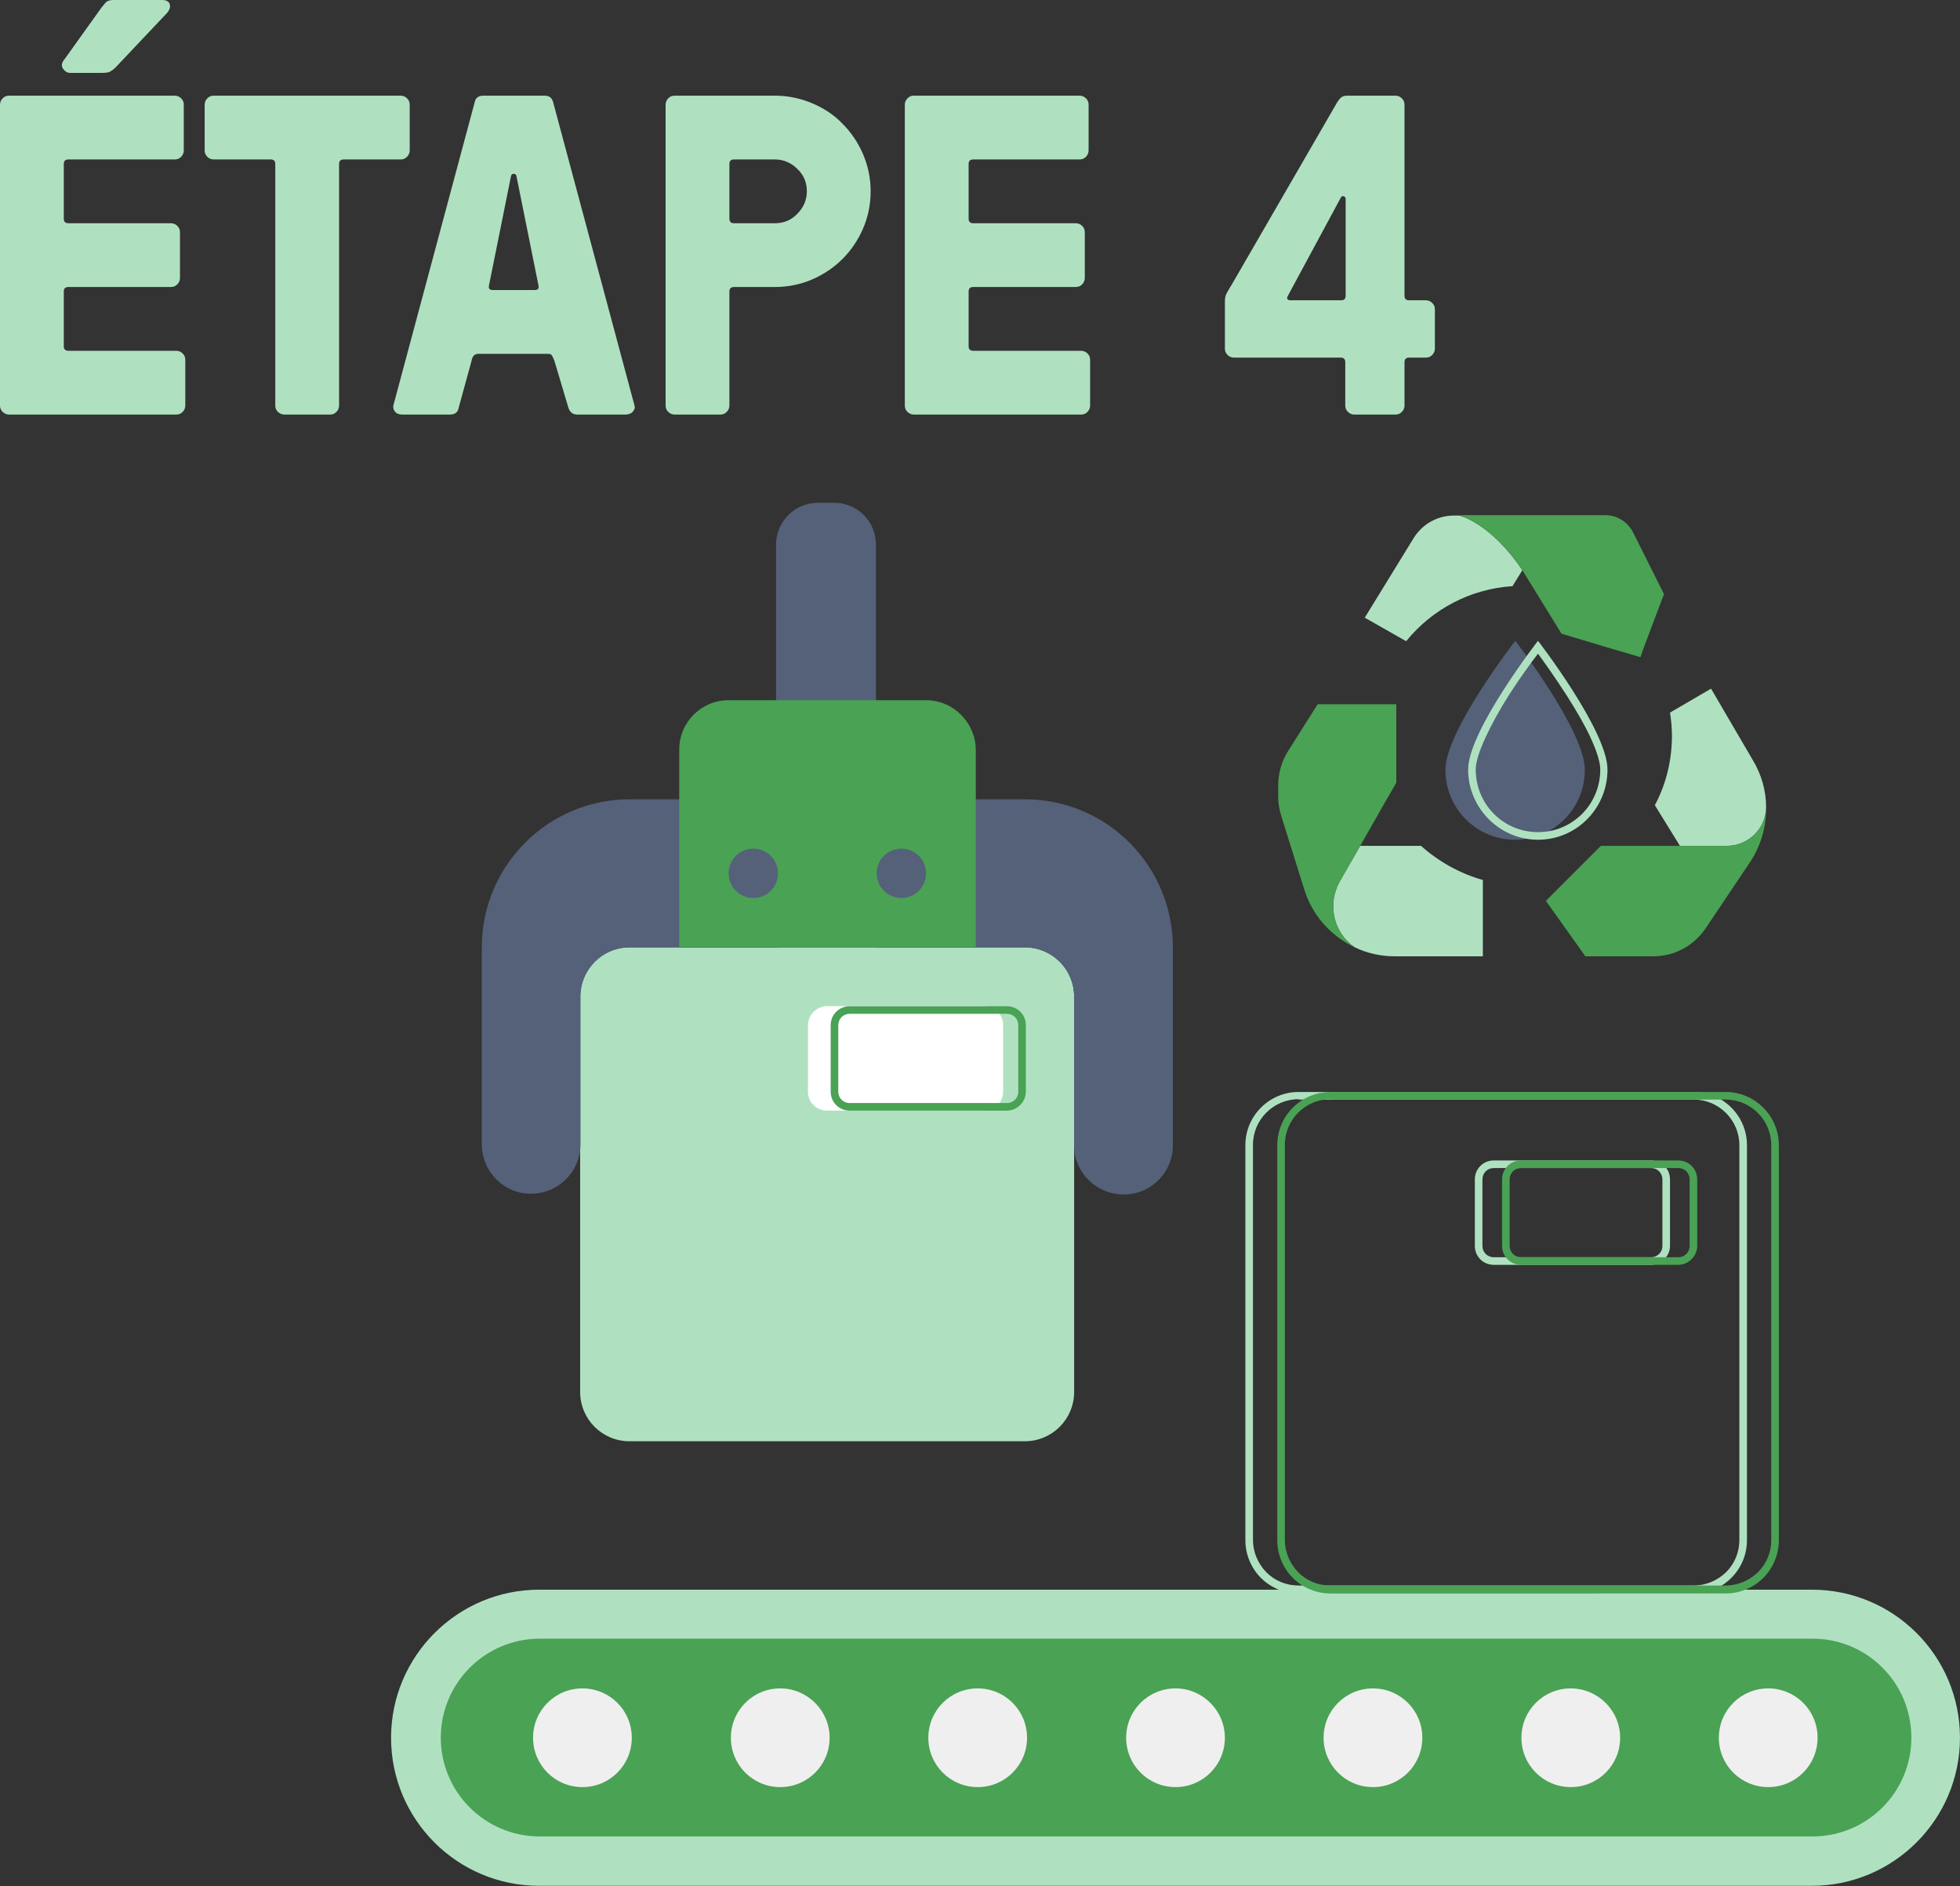 <svg xmlns="http://www.w3.org/2000/svg" xmlns:xlink="http://www.w3.org/1999/xlink" x="0px" y="0px" viewBox="0 0 516.2 496.8" style="enable-background:new 0 0 516.2 496.8;" xml:space="preserve"><rect x="0" y="0" width="516.2" height="496.8" fill="#333333" stroke="none"/><style type="text/css">	.st0{fill:#AFE1C1;}	.st1{fill:#4AA254;}	.st2{fill:#CDCED0;}	.st3{fill:#BDDEC6;}	.st4{fill:#B7DBC1;}	.st5{fill:#B9DDC2;}	.st6{fill:#BCDFC4;}	.st7{fill:#FCFCFC;}	.st8{fill:#BBDEC4;}	.st9{fill:#CCD0CF;}	.st10{fill:#9EBBA8;}	.st11{enable-background:new    ;}	.st12{fill:#2C333A;}	.st13{fill:#556278;}	.st14{fill:#EEEFF1;}	.st15{clip-path:url(#SVGID_00000113312083187631644320000013865595872289843866_);}	.st16{fill:#FFFFFF;}	.st17{clip-path:url(#SVGID_00000010312618315210956600000001870847623184828550_);}	.st18{fill:none;stroke:#4AA254;}	.st19{clip-path:url(#SVGID_00000082332668041373072130000014830295039335102384_);}	.st20{clip-path:url(#SVGID_00000062158390586347134680000011953819497435750579_);}	.st21{fill:none;stroke:#FFFFFF;stroke-width:2;}	.st22{clip-path:url(#SVGID_00000098214806880257794200000016341743159328883334_);}	.st23{clip-path:url(#SVGID_00000045605228031489438350000007180785027261010867_);}	.st24{fill:#546179;}	.st25{clip-path:url(#SVGID_00000009584971961328104280000011802143642367960725_);}	.st26{opacity:0.998;}	.st27{clip-path:url(#SVGID_00000157989305583791843830000010101798568995793809_);}	.st28{fill:#FFFFFF;stroke:#4AA254;}	.st29{clip-path:url(#SVGID_00000129928272334296310870000013680152648388504202_);}	.st30{fill:#F6F6F6;}	.st31{fill:#F9FBF9;}	.st32{fill:#F7F9FA;}	.st33{fill:#F8FAF9;}	.st34{fill:#546178;}	.st35{fill:#566379;}	.st36{fill:#2B323A;}	.st37{fill:#57637A;}	.st38{fill:#63A05F;}	.st39{fill:none;}	.st40{fill:#EFEFEF;}	.st41{clip-path:url(#SVGID_00000155116444523882855120000003988186983927275188_);}	.st42{clip-path:url(#SVGID_00000076574670743226502640000012784782054961657491_);}	.st43{fill:none;stroke:#AFE1C1;stroke-width:2;}	.st44{fill:none;stroke:#4AA254;stroke-width:2;}	.st45{fill:none;stroke:#AFE1C1;stroke-width:4;stroke-miterlimit:10;}	.st46{fill:#EBB4A7;}	.st47{clip-path:url(#SVGID_00000011728926885427863530000013965870253742596009_);}	.st48{clip-path:url(#SVGID_00000018936105129662603950000000625670572003509644_);}	.st49{clip-path:url(#SVGID_00000080921687586082752770000001086013250354404242_);}	.st50{clip-path:url(#SVGID_00000064312445919946033520000017250763464614762126_);}	.st51{clip-path:url(#SVGID_00000157290026740210373310000017001048974457203107_);}	.st52{clip-path:url(#SVGID_00000000901858236190460700000006791777935031516570_);}	.st53{clip-path:url(#SVGID_00000062903579066744071620000012405554632177662867_);}	.st54{clip-path:url(#SVGID_00000170240019474103055520000010407793608140357547_);}	.st55{fill:#BADFC3;}	.st56{clip-path:url(#SVGID_00000162325474043154669860000004160591652494683289_);}	.st57{clip-path:url(#SVGID_00000037674717113522015360000010844947204874962838_);}	.st58{clip-path:url(#SVGID_00000013873254931941819840000013682708978757105281_);}	.st59{clip-path:url(#SVGID_00000021818805703931093490000012095061776161398181_);}	.st60{clip-path:url(#SVGID_00000134233975041539100780000005059167044532639124_);}	.st61{clip-path:url(#SVGID_00000085940258773902380930000000319335689146802330_);}	.st62{clip-path:url(#SVGID_00000005255589063129034910000015457581024969254288_);}	.st63{clip-path:url(#SVGID_00000039832313199378204730000011071804828047864707_);}	.st64{clip-path:url(#SVGID_00000178197835438396120150000015551021628194053047_);}</style><g id="BACKGROUND"></g><g id="OBJECTS">	<g>		<g class="st11">			<path class="st0" d="M16.8,91.2c0,0.8,0.4,1.2,1.2,1.2h28.4c0.6,0,1.2,0.2,1.7,0.7c0.5,0.5,0.7,1,0.7,1.7v12    c0,0.6-0.2,1.2-0.7,1.7c-0.5,0.5-1,0.7-1.7,0.7h-44c-0.6,0-1.2-0.2-1.7-0.7c-0.5-0.5-0.7-1-0.7-1.7V27.6c0-0.6,0.2-1.2,0.7-1.7    c0.5-0.5,1-0.7,1.7-0.7H46c0.6,0,1.2,0.2,1.7,0.7c0.5,0.5,0.7,1,0.7,1.7v12c0,0.6-0.2,1.2-0.7,1.7c-0.5,0.5-1,0.7-1.7,0.7H18    c-0.8,0-1.2,0.4-1.2,1.2v14.4c0,0.8,0.4,1.2,1.2,1.2h27c0.6,0,1.2,0.2,1.7,0.7c0.5,0.5,0.7,1,0.7,1.7v12c0,0.6-0.2,1.2-0.7,1.7    c-0.5,0.5-1,0.7-1.7,0.7H18c-0.8,0-1.2,0.4-1.2,1.2V91.2z M42.7,0c1.1,0,1.8,0.4,2,1.1c0.2,0.7,0,1.4-0.6,2.2L30.4,17.8    c-0.4,0.4-0.8,0.7-1.3,1c-0.4,0.3-1.2,0.4-2.3,0.4h-8.3c-0.8,0-1.4-0.4-1.9-1.1c-0.5-0.7-0.4-1.6,0.4-2.5l9.8-13.7    c0.3-0.4,0.7-0.8,1.1-1.3C28.3,0.2,29,0,29.9,0H42.7z"></path>			<path class="st0" d="M89.3,43.2v63.6c0,0.6-0.2,1.2-0.7,1.7c-0.5,0.5-1,0.7-1.7,0.7h-12c-0.6,0-1.2-0.2-1.7-0.7    c-0.5-0.5-0.7-1-0.7-1.7V43.2c0-0.8-0.4-1.2-1.2-1.2h-15c-0.6,0-1.2-0.2-1.7-0.7c-0.5-0.5-0.7-1-0.7-1.7v-12    c0-0.6,0.2-1.2,0.7-1.7c0.5-0.5,1-0.7,1.7-0.7h49.2c0.6,0,1.2,0.2,1.7,0.7c0.5,0.5,0.7,1,0.7,1.7v12c0,0.6-0.2,1.2-0.7,1.7    c-0.5,0.5-1,0.7-1.7,0.7h-15C89.7,42,89.3,42.4,89.3,43.2z"></path>			<path class="st0" d="M146,95c-0.2-0.5-0.4-0.9-0.6-1.3c-0.2-0.4-0.6-0.5-1.2-0.5H126c-1,0-1.6,0.6-1.8,1.8l-3.4,12.4    c-0.2,1.2-1,1.8-2.3,1.8H106c-1,0-1.6-0.3-2-0.8c-0.4-0.5-0.5-1.1-0.4-1.6L125,27c0.2-1.2,1-1.8,2.3-1.8h16.1    c1.3,0,2,0.6,2.3,1.8l21.4,79.8c0.2,0.6,0,1.1-0.4,1.6c-0.4,0.5-1.1,0.8-2,0.8H152c-1.1,0-1.9-0.6-2.3-1.8L146,95z M140.8,76.4    c0.9,0,1.2-0.4,1-1.3L136,46.3c-0.1-0.3-0.3-0.5-0.6-0.5h-0.2c-0.3,0-0.5,0.2-0.6,0.5l-5.8,28.8c-0.2,0.9,0.1,1.3,1,1.3H140.8z"></path>			<path class="st0" d="M204.1,25.2c3.4,0,6.7,0.7,9.8,2c3.1,1.3,5.8,3.1,8,5.4c2.3,2.3,4.1,5,5.4,8c1.3,3.1,2,6.3,2,9.8    c0,3.5-0.7,6.8-2,9.8c-1.3,3-3.1,5.7-5.4,8c-2.3,2.3-5,4.1-8,5.4s-6.3,2-9.8,2h-10.8c-0.8,0-1.2,0.4-1.2,1.2v30    c0,0.6-0.2,1.2-0.7,1.7c-0.5,0.5-1,0.7-1.7,0.7h-12c-0.6,0-1.2-0.2-1.7-0.7c-0.5-0.5-0.7-1-0.7-1.7V27.6c0-0.6,0.2-1.2,0.7-1.7    c0.5-0.5,1-0.7,1.7-0.7H204.1z M193.3,42c-0.8,0-1.2,0.4-1.2,1.2v14.4c0,0.8,0.4,1.2,1.2,1.2h10.8c2.3,0,4.3-0.8,5.9-2.5    c1.6-1.6,2.5-3.6,2.5-5.9c0-2.3-0.8-4.3-2.5-5.9c-1.6-1.6-3.6-2.5-5.9-2.5H193.3z"></path>			<path class="st0" d="M255.1,91.2c0,0.8,0.4,1.2,1.2,1.2h28.4c0.6,0,1.2,0.2,1.7,0.7c0.5,0.5,0.7,1,0.7,1.7v12    c0,0.6-0.2,1.2-0.7,1.7c-0.5,0.5-1,0.7-1.7,0.7h-44c-0.6,0-1.2-0.2-1.7-0.7c-0.5-0.5-0.7-1-0.7-1.7V27.6c0-0.6,0.2-1.2,0.7-1.7    c0.5-0.5,1-0.7,1.7-0.7h43.6c0.6,0,1.2,0.2,1.7,0.7c0.5,0.5,0.7,1,0.7,1.7v12c0,0.6-0.2,1.2-0.7,1.7c-0.5,0.5-1,0.7-1.7,0.7h-28    c-0.8,0-1.2,0.4-1.2,1.2v14.4c0,0.8,0.4,1.2,1.2,1.2h27c0.6,0,1.2,0.2,1.7,0.7c0.5,0.5,0.7,1,0.7,1.7v12c0,0.6-0.2,1.2-0.7,1.7    c-0.5,0.5-1,0.7-1.7,0.7h-27c-0.8,0-1.2,0.4-1.2,1.2V91.2z"></path>			<path class="st0" d="M352.2,26.9c0.4-0.6,0.8-1.1,1.1-1.3c0.3-0.2,0.8-0.4,1.4-0.4h12.8c0.6,0,1.2,0.2,1.7,0.7    c0.5,0.5,0.7,1,0.7,1.7v50.3c0,0.8,0.4,1.2,1.2,1.2h4.4c0.6,0,1.2,0.2,1.7,0.7c0.5,0.5,0.7,1,0.7,1.7v10.3c0,0.6-0.2,1.2-0.7,1.7    c-0.5,0.5-1,0.7-1.7,0.7h-4.4c-0.8,0-1.2,0.4-1.2,1.2v11.4c0,0.6-0.2,1.2-0.7,1.7c-0.5,0.5-1,0.7-1.7,0.7h-10.8    c-0.6,0-1.2-0.2-1.7-0.7c-0.5-0.5-0.7-1-0.7-1.7V95.4c0-0.8-0.4-1.2-1.2-1.2H325c-0.6,0-1.2-0.2-1.7-0.7c-0.5-0.5-0.7-1-0.7-1.7    V79.3c0-0.9,0.2-1.7,0.6-2.3c0.4-0.7,0.8-1.4,1.3-2.2L352.2,26.9z M353.2,79.1c0.8,0,1.2-0.4,1.2-1.2V52.4c0-0.4-0.2-0.6-0.5-0.7    c-0.4-0.1-0.6,0-0.8,0.4l-13.8,25.6c-0.6,1-0.3,1.4,0.7,1.4H353.2z"></path>		</g>		<g id="Groupe_1239_00000016048120945529767860000007804720975033791114_" transform="translate(110.692 153.24)">			<g id="Trac&#xE9;_1434_00000181780283665583076610000010543544213113797802_">				<path class="st0" d="M231.3,266.5c-3.7,0-7.3-1.5-9.9-4.1c-2.6-2.6-4.1-6.2-4.1-9.9V148.4c0-7.7,6.3-14,14-14h104.1c0,0,0,0,0,0     c7.7,0,14,6.3,14,14v104.1c0,7.7-6.3,14-14,14H231.3C231.3,266.5,231.3,266.5,231.3,266.5z M231.3,136.3c-6.6,0-12,5.4-12,12     v104.1c0,3.2,1.3,6.2,3.5,8.5c2.3,2.3,5.3,3.5,8.5,3.5c0,0,0,0,0,0h104.1c3.2,0,6.2-1.3,8.5-3.5c2.3-2.3,3.5-5.3,3.5-8.5V148.4     c0-6.6-5.4-12-12-12c0,0,0,0,0,0H231.3z"></path>			</g>			<g id="Rectangle_745_00000039126569580867755970000012479261821810692745_" transform="translate(285.533 173.232)">				<g>					<path class="st39" d="M-2.8-20.8h41.4c2.8,0,5,2.2,5,5V1.7c0,2.8-2.2,5-5,5H-2.8c-2.8,0-5-2.2-5-5v-17.5      C-7.8-18.6-5.6-20.8-2.8-20.8z"></path>				</g>				<g>					<path class="st0" d="M38.6,6.7H-2.8c-2.8,0-5-2.2-5-5v-17.5c0-2.8,2.2-5,5-5h41.4c2.8,0,5,2.2,5,5V1.7      C43.6,4.4,41.3,6.7,38.6,6.7z M-2.8-18.8c-1.7,0-3,1.3-3,3V1.7c0,1.7,1.3,3,3,3h41.4c1.7,0,3-1.3,3-3v-17.5c0-1.7-1.3-3-3-3      H-2.8z"></path>				</g>			</g>			<g id="Rectangle_736_00000088817451488734606270000003335017540724804024_">				<path class="st24" d="M104.7-20.8h4.3c6.1,0,11,4.9,11,11v52.1c0,6.1-4.9,11-11,11h-4.3c-6.1,0-11-4.9-11-11V-9.8     C93.7-15.9,98.7-20.8,104.7-20.8z"></path>			</g>			<g id="Union_3_00000014618227416216531720000004677438555478030769_">				<path class="st0" d="M41.2,343.5h-9.9c-21.6,0-39-17.5-39-39s17.5-39,39-39h335.2c21.6,0,39,17.5,39,39s-17.5,39-39,39H41.2z"></path>			</g>			<g id="Union_2_00000093135319101667560090000011109026452530128572_">				<path class="st1" d="M41.2,330.5h-9.9c-14.4-0.1-26-11.8-25.9-26.2c0.1-14.2,11.6-25.8,25.9-25.9h335.2     c14.4-0.1,26.1,11.5,26.2,25.9c0.1,14.4-11.5,26.1-25.9,26.2c-0.1,0-0.2,0-0.3,0H41.2z"></path>			</g>			<g id="Trac&#xE9;_1390_00000027565945170707278310000004421788463770271368_">				<path class="st40" d="M55.7,304.5c0,7.2-5.8,13-13,13s-13-5.8-13-13c0-7.2,5.8-13,13-13c0,0,0,0,0,0     C49.9,291.5,55.7,297.3,55.7,304.5C55.7,304.5,55.7,304.5,55.7,304.5"></path>			</g>			<g id="Trac&#xE9;_1391_00000096762229722701180910000006421423350931841164_">				<path class="st40" d="M107.8,304.5c0,7.2-5.8,13-13,13c-7.2,0-13-5.8-13-13c0-7.2,5.8-13,13-13c0,0,0,0,0,0     C101.9,291.5,107.8,297.3,107.8,304.5C107.8,304.5,107.8,304.5,107.8,304.5"></path>			</g>			<g id="Trac&#xE9;_1392_00000107565298099009339380000009599117965897952669_">				<path class="st40" d="M159.8,304.5c0,7.2-5.8,13-13,13s-13-5.8-13-13c0-7.2,5.8-13,13-13c0,0,0,0,0,0     C154,291.5,159.8,297.3,159.8,304.5C159.8,304.5,159.8,304.5,159.8,304.5"></path>			</g>			<g id="Trac&#xE9;_1393_00000149348760084710700810000010953327797144615344_">				<path class="st40" d="M211.9,304.5c0,7.2-5.8,13-13,13c-7.2,0-13-5.8-13-13c0-7.2,5.8-13,13-13c0,0,0,0,0,0     C206,291.5,211.9,297.3,211.9,304.5C211.9,304.5,211.9,304.5,211.9,304.5"></path>			</g>			<g id="Trac&#xE9;_1394_00000016075793060340092370000010899964099599290778_">				<path class="st40" d="M263.9,304.5c0,7.2-5.8,13-13,13c-7.2,0-13-5.8-13-13c0-7.2,5.8-13,13-13c0,0,0,0,0,0     C258.1,291.5,263.9,297.3,263.9,304.5C263.9,304.5,263.9,304.5,263.9,304.5"></path>			</g>			<g id="Trac&#xE9;_1395_00000154394036433456972330000000531212021914311597_">				<path class="st40" d="M316,304.5c0,7.2-5.8,13-13,13c-7.2,0-13-5.8-13-13c0-7.2,5.8-13,13-13c0,0,0,0,0,0     C310.1,291.5,316,297.3,316,304.5C316,304.5,316,304.5,316,304.5"></path>			</g>			<g id="Trac&#xE9;_1433_00000172401792071601855830000004512023964308111542_">				<path class="st40" d="M368,304.5c0,7.2-5.8,13-13,13c-7.2,0-13-5.8-13-13c0-7.2,5.8-13,13-13c0,0,0,0,0,0     C362.2,291.5,368,297.3,368,304.5C368,304.5,368,304.5,368,304.5"></path>			</g>			<g id="Trac&#xE9;_1396_00000113322804636982924180000006358988091077620113_">				<path class="st0" d="M159.2,226.4H55.1c-7.2,0-13-5.8-13-13c0,0,0,0,0,0V109.3c0-7.2,5.8-13,13-13c0,0,0,0,0,0h104.1     c7.2,0,13,5.8,13,13c0,0,0,0,0,0v104.1C172.2,220.6,166.4,226.4,159.2,226.4C159.2,226.4,159.2,226.4,159.2,226.4"></path>			</g>			<g id="Trac&#xE9;_1401_00000098200285912435093280000016969864433396092582_">				<path class="st24" d="M94.2,57.3h-39c-21.6,0-39,17.5-39,39c0,0,0,0,0,0v52c0.1,7.2,5.9,13,13.1,12.9     c7.1-0.1,12.8-5.8,12.9-12.9v-39c0-7.2,5.8-13,13-13c0,0,0,0,0,0h39V57.3z"></path>			</g>			<g id="Trac&#xE9;_1402_00000025426959387040427280000008196653793065344400_">				<path class="st24" d="M120.2,57.3h39c21.6,0,39,17.5,39,39c0,0,0,0,0,0v52c0.1,7.2-5.7,13.1-12.9,13.1s-13.1-5.7-13.1-12.9     c0-0.1,0-0.2,0-0.2v-39c0-7.2-5.8-13-13-13c0,0,0,0,0,0h-39V57.3z"></path>			</g>			<g id="Trac&#xE9;_1403_00000056411174477095076970000001192386320839667622_">				<path class="st1" d="M133.2,31.2h-52c-7.2,0-13,5.8-13,13c0,0,0,0,0,0v52h78.1v-52C146.2,37.1,140.4,31.2,133.2,31.2     C133.2,31.2,133.2,31.2,133.2,31.2"></path>			</g>			<g id="Trac&#xE9;_1404_00000142873598985317845060000014892471390976111529_">				<path class="st24" d="M94.2,76.8c0,3.6-2.9,6.5-6.5,6.5c-3.6,0-6.5-2.9-6.5-6.5c0-3.6,2.9-6.5,6.5-6.5h0     C91.3,70.3,94.2,73.2,94.2,76.8"></path>			</g>			<g id="Trac&#xE9;_1405_00000016039500818898349440000001320510518339837588_">				<path class="st24" d="M133.2,76.8c0,3.6-2.9,6.5-6.5,6.5s-6.5-2.9-6.5-6.5c0-3.6,2.9-6.5,6.5-6.5h0     C130.3,70.3,133.2,73.2,133.2,76.8"></path>			</g>			<g id="Trac&#xE9;_1399_00000064347274941942144030000013057213474320917414_">				<path class="st1" d="M239.7,266.5c-3.7,0-7.3-1.5-9.9-4.1c-2.6-2.6-4.1-6.2-4.1-9.9V148.4c0-7.7,6.3-14,14-14h104.1c0,0,0,0,0,0     c7.7,0,14,6.3,14,14v104.1c0,3.7-1.5,7.3-4.1,9.9c-2.6,2.6-6.2,4.1-9.9,4.1H239.7C239.7,266.5,239.7,266.5,239.7,266.5z      M239.7,136.3c-6.6,0-12,5.4-12,12v104.1c0,3.2,1.3,6.2,3.5,8.5c2.3,2.3,5.3,3.5,8.5,3.5c0,0,0,0,0,0h104.1     c3.2,0,6.2-1.3,8.5-3.5c2.3-2.3,3.5-5.3,3.5-8.5V148.4c0-6.6-5.4-12-12-12c0,0,0,0,0,0H239.7z"></path>			</g>			<g id="Rectangle_743_00000075881626865451504890000009269761130428630411_">				<path class="st16" d="M107.1,111.8h41.4c2.8,0,5,2.2,5,5v17.5c0,2.8-2.2,5-5,5h-41.4c-2.8,0-5-2.2-5-5v-17.5     C102.1,114.1,104.4,111.8,107.1,111.8z"></path>			</g>			<g id="Rectangle_742_00000004531491140405820690000006514635074291865990_" transform="translate(115.886 132.612)">				<g>					<path class="st39" d="M-2.8-20.8h41.4c2.8,0,5,2.2,5,5V1.7c0,2.8-2.2,5-5,5H-2.8c-2.8,0-5-2.2-5-5v-17.5      C-7.8-18.6-5.6-20.8-2.8-20.8z"></path>				</g>				<g>					<path class="st1" d="M38.6,6.7H-2.8c-2.8,0-5-2.2-5-5v-17.5c0-2.8,2.2-5,5-5h41.4c2.8,0,5,2.2,5,5V1.7      C43.6,4.4,41.3,6.7,38.6,6.7z M-2.8-18.8c-1.7,0-3,1.3-3,3V1.7c0,1.7,1.3,3,3,3h41.4c1.7,0,3-1.3,3-3v-17.5c0-1.7-1.3-3-3-3      H-2.8z"></path>				</g>			</g>			<g id="Rectangle_744_00000051362095691137913810000000199496438246152097_" transform="translate(292.701 173.232)">				<g>					<path class="st39" d="M-2.8-20.8h41.4c2.8,0,5,2.2,5,5V1.7c0,2.8-2.2,5-5,5H-2.8c-2.8,0-5-2.2-5-5v-17.5      C-7.8-18.6-5.6-20.8-2.8-20.8z"></path>				</g>				<g>					<path class="st1" d="M38.6,6.7H-2.8c-2.8,0-5-2.2-5-5v-17.5c0-2.8,2.2-5,5-5h41.4c2.8,0,5,2.2,5,5V1.7      C43.6,4.4,41.3,6.7,38.6,6.7z M-2.8-18.8c-1.7,0-3,1.3-3,3V1.7c0,1.7,1.3,3,3,3h41.4c1.7,0,3-1.3,3-3v-17.5c0-1.7-1.3-3-3-3      H-2.8z"></path>				</g>			</g>		</g>		<g id="Groupe_1202_00000109025233619647977380000018277747265865293193_" transform="translate(344.435 156.5)">			<g id="Groupe_1184_00000020356719461051274500000017701735198598862267_" transform="translate(0 0)">				<g id="Trac&#xE9;_1303_00000112620334254832474330000016314724624631904701_">					<path class="st0" d="M46.1,75.3v20.1H22.9c-3.7,0-7.3-0.8-10.6-2.4c-0.6-0.4-1.2-0.9-1.8-1.5c-2.5-2.5-3.8-5.8-3.8-9.3      c0-2.3,0.6-4.5,1.7-6.5l5.4-9.4h16C34.5,70.5,40.1,73.6,46.1,75.3"></path>				</g>				<g id="Trac&#xE9;_1304_00000101793759242320904570000007066766737069366205_">					<path class="st0" d="M120.7,56.2c-0.1,5.6-4.7,10.1-10.3,10.1H98l-6.6-10.7c3-5.6,4.5-11.9,4.5-18.3c0-2-0.2-4.1-0.5-6.1      l10.8-6.3l11.1,19C119.5,47.6,120.7,51.8,120.7,56.2"></path>				</g>				<g id="Trac&#xE9;_1305_00000088093686944331214250000017296340665687872930_">					<path class="st0" d="M56.5-6.3l-2.6,4.2c-11,0.7-21.1,6-28,14.5L15,6.2l12.9-21c2.3-3.7,6.3-5.9,10.6-5.9h1.3      C39.9-20.8,48.2-18.7,56.5-6.3"></path>				</g>				<g id="Trac&#xE9;_1309_00000099646392359495976430000018085423405472949681_">					<path class="st1" d="M13.8,66.3l-5.4,9.4c-1.1,2-1.7,4.2-1.7,6.5c0,3.5,1.4,6.8,3.8,9.3c0.5,0.5,1.1,1,1.8,1.5      C6,90,1.2,84.6-0.9,77.9L-7,58.4c-0.5-1.6-0.8-3.3-0.8-5v-3.1c0-3.1,0.9-6.2,2.5-8.8L2.6,29h20.7v20.7L20.8,54L13.8,66.3z"></path>				</g>				<g id="Trac&#xE9;_1310_00000092444161948642340700000010501687026894974852_">					<path class="st1" d="M110.4,66.3c5.6,0,10.2-4.5,10.3-10.1c0,0.1,0,0.2,0,0.4c0,5-1.5,9.9-4.3,14.1l-11.6,17.3      c-3.1,4.6-8.2,7.4-13.8,7.4H73.1L62.7,80.8l6.1-6.1l8.4-8.4L110.4,66.3L110.4,66.3z"></path>				</g>				<g id="Trac&#xE9;_1311_00000024698862482083681700000014918244111292842679_">					<path class="st1" d="M85.7-16.2l8.1,16.2l-5.4,14.3l-0.8,2.3l-7.5-2.2l-10.7-3.2l-2.6-0.8L59.1-2.1h0l-2.6-4.2      c-8.3-12.4-16.6-14.5-16.6-14.5h38.4C81.5-20.8,84.3-19,85.7-16.2"></path>				</g>			</g>			<g id="Groupe_1185_00000103979405606989717290000010704904858619747983_" transform="translate(44.049 33.093)">				<g id="Union_1_00000047023576329387108920000006199834171958966202_">					<path class="st24" d="M-7.8,13.1c0-10.2,18.4-33.9,18.4-33.9S28.9,2.9,28.9,13.1c0.1,10.1-8,18.4-18.2,18.5      c-10.1,0.1-18.4-8-18.5-18.2C-7.8,13.4-7.8,13.3-7.8,13.1z"></path>				</g>			</g>			<g id="Groupe_1205_00000129196253120246373560000000237648994606797995_" transform="translate(50.024 33.093)">				<g id="Union_1-2_00000085224906548187950930000013923746149762374838_" transform="translate(0 0)">					<g>						<path class="st39" d="M-7.8,13.1c0-10.2,18.4-33.9,18.4-33.9S28.9,2.9,28.9,13.1c0.1,10.1-8,18.4-18.2,18.5       c-10.1,0.1-18.4-8-18.5-18.2C-7.8,13.4-7.8,13.3-7.8,13.1z"></path>					</g>					<g>						<path class="st0" d="M10.6,29.6c4.4,0,8.5-1.7,11.6-4.8c3.1-3.1,4.8-7.3,4.8-11.7c0-1.4-0.5-4-2.7-8.7       c-1.5-3.2-3.6-6.8-6.2-10.9c-2.9-4.5-5.8-8.6-7.5-10.9C8.8-15.1,5.9-11.1,3-6.6C0.4-2.5-1.6,1.2-3.1,4.4       c-2.2,4.7-2.7,7.3-2.7,8.7c0,4.4,1.7,8.6,4.8,11.7C2.1,27.9,6.2,29.6,10.6,29.6 M10.6,31.6c-10.1,0-18.4-8.3-18.4-18.5       c0-10.2,18.4-33.9,18.4-33.9S28.9,2.9,28.9,13.1C28.9,23.4,20.7,31.6,10.6,31.6z"></path>					</g>				</g>			</g>		</g>	</g></g></svg>
